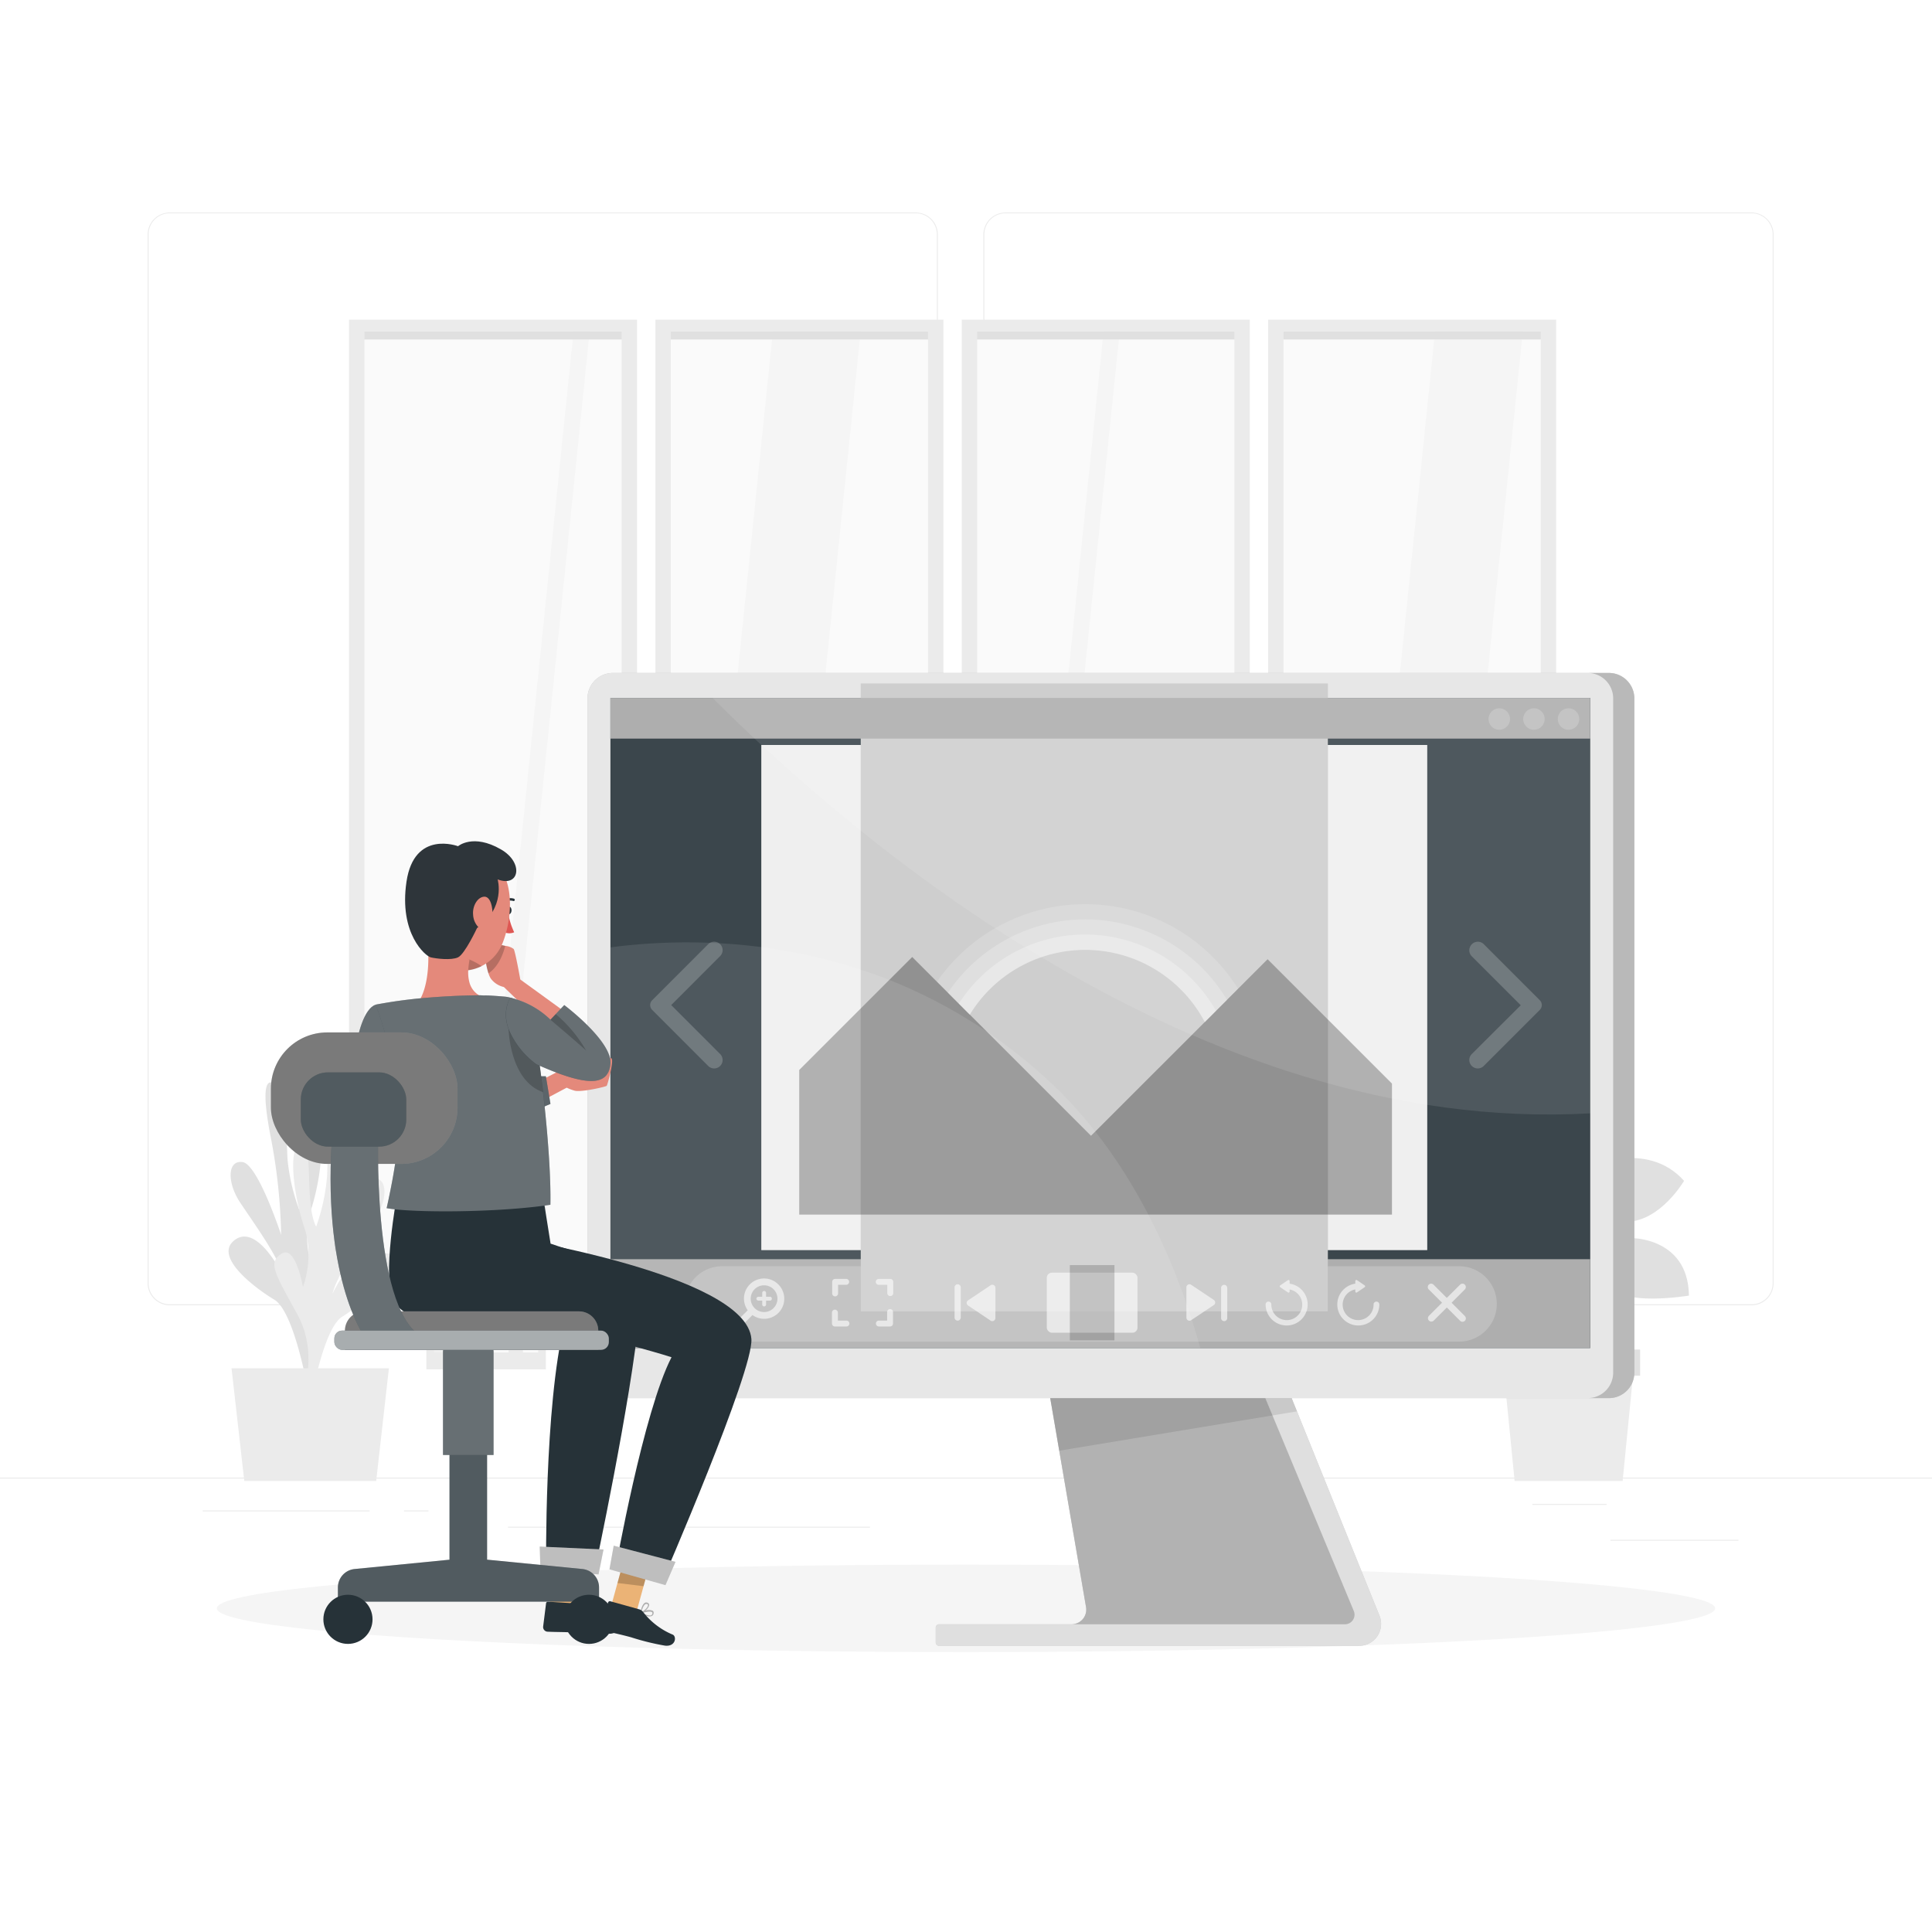 <svg xmlns="http://www.w3.org/2000/svg" xmlns:xlink="http://www.w3.org/1999/xlink" xmlns:svgjs="http://svgjs.com/svgjs" class="animated" id="freepik_stories-image-viewer" viewBox="0 0 500 500"><style>svg#freepik_stories-image-viewer:not(.animated) .animable {opacity: 0;}svg#freepik_stories-image-viewer.animated #freepik--Device--inject-2 {animation: 1.5s Infinite  linear floating;animation-delay: 0s;}svg#freepik_stories-image-viewer.animated #freepik--Character--inject-2 {animation: 1s 1 forwards cubic-bezier(.36,-0.01,.5,1.38) slideLeft;animation-delay: 0s;}            @keyframes floating {                0% {                    opacity: 1;                    transform: translateY(0px);                }                50% {                    transform: translateY(-10px);                }                100% {                    opacity: 1;                    transform: translateY(0px);                }            }                    @keyframes slideLeft {                0% {                    opacity: 0;                    transform: translateX(-30px);                }                100% {                    opacity: 1;                    transform: translateX(0);                }            }        .animator-hidden { display: none; }</style><g id="freepik--background-complete--inject-2" class="animable" style="transform-origin: 250px 228.23px;"><rect y="382.4" width="500" height="0.25" style="fill: rgb(235, 235, 235); transform-origin: 250px 382.525px;" id="ele6bxzrwbuyu" class="animable"></rect><rect x="416.78" y="398.49" width="33.12" height="0.25" style="fill: rgb(235, 235, 235); transform-origin: 433.34px 398.615px;" id="el0pbqqvank7l" class="animable"></rect><rect x="322.53" y="401.21" width="8.69" height="0.25" style="fill: rgb(235, 235, 235); transform-origin: 326.875px 401.335px;" id="el3qhevi15c0e" class="animable"></rect><rect x="396.59" y="389.21" width="19.19" height="0.25" style="fill: rgb(235, 235, 235); transform-origin: 406.185px 389.335px;" id="elw26badesee" class="animable"></rect><rect x="52.46" y="390.89" width="43.19" height="0.25" style="fill: rgb(235, 235, 235); transform-origin: 74.055px 391.015px;" id="ely97ofj5xlki" class="animable"></rect><rect x="104.56" y="390.89" width="6.33" height="0.25" style="fill: rgb(235, 235, 235); transform-origin: 107.725px 391.015px;" id="elmtizl7l6p2b" class="animable"></rect><rect x="131.47" y="395.11" width="93.68" height="0.25" style="fill: rgb(235, 235, 235); transform-origin: 178.31px 395.235px;" id="elfii58b6z449" class="animable"></rect><path d="M237,337.8H43.91a5.71,5.71,0,0,1-5.7-5.71V60.66A5.71,5.71,0,0,1,43.91,55H237a5.71,5.71,0,0,1,5.71,5.71V332.09A5.71,5.71,0,0,1,237,337.8ZM43.91,55.2a5.46,5.46,0,0,0-5.45,5.46V332.09a5.46,5.46,0,0,0,5.45,5.46H237a5.47,5.47,0,0,0,5.46-5.46V60.66A5.47,5.47,0,0,0,237,55.2Z" style="fill: rgb(235, 235, 235); transform-origin: 140.46px 196.4px;" id="elqpwabk3y1le" class="animable"></path><path d="M453.31,337.8H260.21a5.72,5.72,0,0,1-5.71-5.71V60.66A5.72,5.72,0,0,1,260.21,55h193.1A5.71,5.71,0,0,1,459,60.66V332.09A5.71,5.71,0,0,1,453.31,337.8ZM260.21,55.2a5.47,5.47,0,0,0-5.46,5.46V332.09a5.47,5.47,0,0,0,5.46,5.46h193.1a5.47,5.47,0,0,0,5.46-5.46V60.66a5.47,5.47,0,0,0-5.46-5.46Z" style="fill: rgb(235, 235, 235); transform-origin: 356.75px 196.4px;" id="elikkkja6ez1" class="animable"></path><rect x="92.06" y="84.78" width="71.25" height="241.71" style="fill: rgb(250, 250, 250); transform-origin: 127.685px 205.635px;" id="elt32qxkfx8tn" class="animable"></rect><polygon points="152.71 84.78 148.54 84.78 123.69 326.5 127.85 326.5 152.71 84.78" style="fill: rgb(245, 245, 245); transform-origin: 138.2px 205.64px;" id="el7p72a628t83" class="animable"></polygon><rect x="91.61" y="85.72" width="70.45" height="2.13" style="fill: rgb(224, 224, 224); transform-origin: 126.835px 86.785px;" id="el8d9ipwll1yc" class="animable"></rect><rect x="91.61" y="324.38" width="70.45" height="4.56" style="fill: rgb(235, 235, 235); transform-origin: 126.835px 326.66px;" id="el6hqpp0sdtog" class="animable"></rect><rect x="94.32" y="328.74" width="66.57" height="0.2" style="fill: rgb(235, 235, 235); transform-origin: 127.605px 328.84px;" id="elagythy5bas" class="animable"></rect><polygon points="94.32 85.72 160.88 85.72 160.88 328.74 164.87 328.74 164.87 82.73 90.33 82.73 90.33 328.74 94.32 328.74 94.32 85.72" style="fill: rgb(235, 235, 235); transform-origin: 127.6px 205.735px;" id="elowrfzmqjnm" class="animable"></polygon><rect x="171.35" y="84.78" width="71.25" height="241.71" style="fill: rgb(250, 250, 250); transform-origin: 206.975px 205.635px;" id="elli9cu2ust07" class="animable"></rect><polygon points="222.84 84.78 200.12 84.78 175.27 326.5 197.99 326.5 222.84 84.78" style="fill: rgb(245, 245, 245); transform-origin: 199.055px 205.64px;" id="el0kv5j9r3ji5l" class="animable"></polygon><rect x="170.89" y="85.72" width="72.45" height="2.13" style="fill: rgb(224, 224, 224); transform-origin: 207.115px 86.785px;" id="elm9gmbkkf71f" class="animable"></rect><rect x="170.89" y="324.38" width="72.45" height="4.56" style="fill: rgb(235, 235, 235); transform-origin: 207.115px 326.66px;" id="elnffapekqcv" class="animable"></rect><rect x="173.6" y="328.74" width="66.57" height="0.2" style="fill: rgb(235, 235, 235); transform-origin: 206.885px 328.84px;" id="elfa12nrlp2rh" class="animable"></rect><polygon points="173.6 85.72 240.17 85.72 240.17 328.74 244.16 328.74 244.16 82.73 169.62 82.73 169.62 328.74 173.6 328.74 173.6 85.72" style="fill: rgb(235, 235, 235); transform-origin: 206.89px 205.735px;" id="elwdw821hsbqb" class="animable"></polygon><rect x="250.64" y="84.78" width="69.25" height="241.71" style="fill: rgb(250, 250, 250); transform-origin: 285.265px 205.635px;" id="ellpb52plwk3o" class="animable"></rect><polygon points="289.88 84.78 285.71 84.78 260.86 326.5 265.02 326.5 289.88 84.78" style="fill: rgb(245, 245, 245); transform-origin: 275.37px 205.64px;" id="elrf3xmupr4yo" class="animable"></polygon><rect x="250.18" y="85.72" width="70.45" height="2.13" style="fill: rgb(224, 224, 224); transform-origin: 285.405px 86.785px;" id="el8aqh5brbg6s" class="animable"></rect><rect x="250.18" y="324.38" width="70.45" height="4.56" style="fill: rgb(235, 235, 235); transform-origin: 285.405px 326.66px;" id="elkn8uwo9zxtd" class="animable"></rect><rect x="252.89" y="328.74" width="66.57" height="0.2" style="fill: rgb(235, 235, 235); transform-origin: 286.175px 328.84px;" id="el5up9ae8jiiy" class="animable"></rect><polygon points="252.89 85.72 319.46 85.72 319.46 328.74 323.44 328.74 323.44 82.73 248.9 82.73 248.9 328.74 252.89 328.74 252.89 85.72" style="fill: rgb(235, 235, 235); transform-origin: 286.17px 205.735px;" id="el1f9c2dabq6q" class="animable"></polygon><rect x="329.92" y="84.78" width="71.25" height="241.71" style="fill: rgb(250, 250, 250); transform-origin: 365.545px 205.635px;" id="elcqws3hzow5f" class="animable"></rect><polygon points="394.21 84.78 371.49 84.78 346.64 326.5 369.36 326.5 394.21 84.78" style="fill: rgb(245, 245, 245); transform-origin: 370.425px 205.64px;" id="elhpwoa84azjr" class="animable"></polygon><rect x="329.47" y="85.72" width="70.45" height="2.13" style="fill: rgb(224, 224, 224); transform-origin: 364.695px 86.785px;" id="el7g322vu7ls" class="animable"></rect><rect x="329.47" y="324.38" width="70.45" height="4.56" style="fill: rgb(235, 235, 235); transform-origin: 364.695px 326.66px;" id="elsvuia3ggaah" class="animable"></rect><polygon points="332.18 85.72 398.75 85.72 398.75 328.74 402.73 328.74 402.73 82.73 328.19 82.73 328.19 328.74 332.18 328.74 332.18 85.72" style="fill: rgb(235, 235, 235); transform-origin: 365.46px 205.735px;" id="elpjqe254hiq" class="animable"></polygon><rect x="332.18" y="328.74" width="66.57" height="0.2" style="fill: rgb(235, 235, 235); transform-origin: 365.465px 328.84px;" id="eldamugoybis" class="animable"></rect><rect x="110.34" y="300.9" width="30.93" height="53.49" style="fill: rgb(235, 235, 235); transform-origin: 125.805px 327.645px;" id="ely6spb65bih" class="animable"></rect><polygon points="135.33 293.42 135.33 306.84 132.89 306.84 118.72 306.84 116.28 306.84 116.28 293.42 135.33 293.42" style="fill: rgb(235, 235, 235); transform-origin: 125.805px 300.13px;" id="eln4dx4ptbyd" class="animable"></polygon><g id="elt40zg7scmtd"><rect x="135.33" y="302.88" width="3.96" height="3.96" style="fill: rgb(250, 250, 250); transform-origin: 137.31px 304.86px; transform: rotate(180deg);" class="animable"></rect></g><g id="el3cma0c7ngp2"><rect x="127.66" y="302.88" width="3.96" height="3.96" style="fill: rgb(250, 250, 250); transform-origin: 129.64px 304.86px; transform: rotate(180deg);" class="animable"></rect></g><g id="el9lve40ce5yp"><rect x="119.99" y="302.88" width="3.96" height="3.96" style="fill: rgb(250, 250, 250); transform-origin: 121.97px 304.86px; transform: rotate(180deg);" class="animable"></rect></g><g id="elvtaytc2v99e"><rect x="112.32" y="302.88" width="3.96" height="3.96" style="fill: rgb(240, 240, 240); transform-origin: 114.3px 304.86px; transform: rotate(180deg);" class="animable"></rect></g><g id="elkt7js6py76l"><rect x="135.33" y="310.07" width="3.96" height="3.96" style="fill: rgb(240, 240, 240); transform-origin: 137.31px 312.05px; transform: rotate(180deg);" class="animable"></rect></g><g id="elt1795f12i5"><rect x="127.66" y="310.07" width="3.96" height="3.96" style="fill: rgb(240, 240, 240); transform-origin: 129.64px 312.05px; transform: rotate(180deg);" class="animable"></rect></g><g id="elfp5ycvbtwfh"><rect x="119.99" y="310.07" width="3.96" height="3.96" style="fill: rgb(250, 250, 250); transform-origin: 121.97px 312.05px; transform: rotate(180deg);" class="animable"></rect></g><g id="elv088irvi2u8"><rect x="112.32" y="310.07" width="3.96" height="3.96" style="fill: rgb(250, 250, 250); transform-origin: 114.3px 312.05px; transform: rotate(180deg);" class="animable"></rect></g><g id="el7c2lb2uvhyo"><rect x="135.33" y="317.27" width="3.96" height="3.96" style="fill: rgb(240, 240, 240); transform-origin: 137.31px 319.25px; transform: rotate(180deg);" class="animable"></rect></g><g id="elr3svsfdnjy"><rect x="127.66" y="317.27" width="3.96" height="3.96" style="fill: rgb(250, 250, 250); transform-origin: 129.64px 319.25px; transform: rotate(180deg);" class="animable"></rect></g><g id="elqpq4fsndfac"><rect x="119.99" y="317.27" width="3.96" height="3.96" style="fill: rgb(250, 250, 250); transform-origin: 121.97px 319.25px; transform: rotate(180deg);" class="animable"></rect></g><g id="elejkzctzgmog"><rect x="127.66" y="296.66" width="3.96" height="3.96" style="fill: rgb(250, 250, 250); transform-origin: 129.64px 298.64px; transform: rotate(180deg);" class="animable"></rect></g><g id="elnsmo90m2ngk"><rect x="119.99" y="296.66" width="3.96" height="3.96" style="fill: rgb(240, 240, 240); transform-origin: 121.97px 298.64px; transform: rotate(180deg);" class="animable"></rect></g><g id="elo21ksssed4d"><rect x="112.32" y="317.27" width="3.96" height="3.96" style="fill: rgb(240, 240, 240); transform-origin: 114.3px 319.25px; transform: rotate(180deg);" class="animable"></rect></g><g id="eldh6gvh4722t"><rect x="135.33" y="324.46" width="3.96" height="3.96" style="fill: rgb(250, 250, 250); transform-origin: 137.31px 326.44px; transform: rotate(180deg);" class="animable"></rect></g><g id="elh9rskmfauk6"><rect x="127.66" y="324.46" width="3.96" height="3.96" style="fill: rgb(240, 240, 240); transform-origin: 129.64px 326.44px; transform: rotate(180deg);" class="animable"></rect></g><g id="elxqms0s3mhem"><rect x="119.99" y="324.46" width="3.96" height="3.96" style="fill: rgb(240, 240, 240); transform-origin: 121.97px 326.44px; transform: rotate(180deg);" class="animable"></rect></g><g id="el15mq6cjb8cv"><rect x="112.32" y="324.46" width="3.96" height="3.96" style="fill: rgb(250, 250, 250); transform-origin: 114.3px 326.44px; transform: rotate(180deg);" class="animable"></rect></g><g id="el79mrsv26dzb"><rect x="135.33" y="331.66" width="3.96" height="3.96" style="fill: rgb(240, 240, 240); transform-origin: 137.31px 333.64px; transform: rotate(180deg);" class="animable"></rect></g><g id="elikyylqmtu7"><rect x="127.66" y="331.66" width="3.96" height="3.96" style="fill: rgb(250, 250, 250); transform-origin: 129.64px 333.64px; transform: rotate(180deg);" class="animable"></rect></g><g id="elada81drf0yw"><rect x="119.99" y="331.66" width="3.96" height="3.96" style="fill: rgb(250, 250, 250); transform-origin: 121.97px 333.64px; transform: rotate(180deg);" class="animable"></rect></g><g id="elr638405hr08"><rect x="112.32" y="331.66" width="3.96" height="3.96" style="fill: rgb(240, 240, 240); transform-origin: 114.3px 333.64px; transform: rotate(180deg);" class="animable"></rect></g><g id="elbnyd8aib97m"><rect x="135.33" y="338.86" width="3.96" height="3.96" style="fill: rgb(240, 240, 240); transform-origin: 137.31px 340.84px; transform: rotate(180deg);" class="animable"></rect></g><g id="elb60o7q1awfv"><rect x="127.66" y="338.86" width="3.96" height="3.96" style="fill: rgb(250, 250, 250); transform-origin: 129.64px 340.84px; transform: rotate(180deg);" class="animable"></rect></g><g id="elbk87h2ysl4q"><rect x="119.99" y="338.86" width="3.96" height="3.96" style="fill: rgb(240, 240, 240); transform-origin: 121.97px 340.84px; transform: rotate(180deg);" class="animable"></rect></g><g id="eltrzc3vcaau"><rect x="112.32" y="338.86" width="3.96" height="3.96" style="fill: rgb(250, 250, 250); transform-origin: 114.3px 340.84px; transform: rotate(180deg);" class="animable"></rect></g><g id="elo8tq9q3ffp"><rect x="135.33" y="346.05" width="3.96" height="3.96" style="fill: rgb(250, 250, 250); transform-origin: 137.31px 348.03px; transform: rotate(180deg);" class="animable"></rect></g><g id="elzv9p6oszhj"><rect x="127.66" y="346.05" width="3.96" height="3.96" style="fill: rgb(250, 250, 250); transform-origin: 129.64px 348.03px; transform: rotate(180deg);" class="animable"></rect></g><g id="els5iv0ndlado"><rect x="119.99" y="346.05" width="3.96" height="3.96" style="fill: rgb(240, 240, 240); transform-origin: 121.97px 348.03px; transform: rotate(180deg);" class="animable"></rect></g><g id="elevfyy3pfz2r"><rect x="112.32" y="346.05" width="3.96" height="3.96" style="fill: rgb(240, 240, 240); transform-origin: 114.3px 348.03px; transform: rotate(180deg);" class="animable"></rect></g><rect x="331.45" y="320.38" width="27.71" height="34" style="fill: rgb(240, 240, 240); transform-origin: 345.305px 337.38px;" id="el0lfr9k99408n" class="animable"></rect><polygon points="333.86 324.15 340.31 324.15 342.08 324.15 343.86 324.15 343.86 327.7 342.08 327.7 340.31 327.7 333.86 327.7 333.86 324.15" style="fill: rgb(230, 230, 230); transform-origin: 338.86px 325.925px;" id="elyiyfs883wak" class="animable"></polygon><polygon points="333.86 331.02 340.31 331.02 342.08 331.02 343.86 331.02 343.86 334.57 342.08 334.57 340.31 334.57 333.86 334.57 333.86 331.02" style="fill: rgb(250, 250, 250); transform-origin: 338.86px 332.795px;" id="elqvn7w8mwsa" class="animable"></polygon><polygon points="333.86 337.9 340.31 337.9 342.08 337.9 343.86 337.9 343.86 341.44 342.08 341.44 340.31 341.44 333.86 341.44 333.86 337.9" style="fill: rgb(230, 230, 230); transform-origin: 338.86px 339.67px;" id="elfse8hhj1jvv" class="animable"></polygon><polygon points="333.86 344.77 340.31 344.77 343.05 344.77 343.86 344.77 343.86 348.32 343.05 348.32 340.31 348.32 333.86 348.32 333.86 344.77" style="fill: rgb(250, 250, 250); transform-origin: 338.86px 346.545px;" id="elygl68y5113" class="animable"></polygon><polygon points="346.75 324.15 353.2 324.15 354.97 324.15 356.75 324.15 356.75 327.7 354.97 327.7 353.2 327.7 346.75 327.7 346.75 324.15" style="fill: rgb(250, 250, 250); transform-origin: 351.75px 325.925px;" id="el8ncwgrmm2q2" class="animable"></polygon><polygon points="346.75 331.02 353.2 331.02 355.7 331.02 356.75 331.02 356.75 334.57 355.7 334.57 353.2 334.57 346.75 334.57 346.75 331.02" style="fill: rgb(250, 250, 250); transform-origin: 351.75px 332.795px;" id="el9f10obf4xzn" class="animable"></polygon><polygon points="346.75 337.9 353.2 337.9 354.97 337.9 356.75 337.9 356.75 341.44 354.97 341.44 353.2 341.44 346.75 341.44 346.75 337.9" style="fill: rgb(230, 230, 230); transform-origin: 351.75px 339.67px;" id="elqpkmididqm8" class="animable"></polygon><polygon points="346.75 344.77 353.2 344.77 354.97 344.77 356.75 344.77 356.75 348.32 354.97 348.32 353.2 348.32 346.75 348.32 346.75 344.77" style="fill: rgb(250, 250, 250); transform-origin: 351.75px 346.545px;" id="elbsk2x8jblyf" class="animable"></polygon><rect x="200.46" y="333.26" width="25.18" height="21.13" style="fill: rgb(240, 240, 240); transform-origin: 213.05px 343.825px;" id="el5u8sh4rnnzm" class="animable"></rect><g id="el0r15t9re92q"><rect x="220.8" y="335.89" width="3.22" height="3.22" style="fill: rgb(250, 250, 250); transform-origin: 222.41px 337.5px; transform: rotate(180deg);" class="animable"></rect></g><g id="elggaafh5nrg"><rect x="214.56" y="335.89" width="3.22" height="3.22" style="fill: rgb(250, 250, 250); transform-origin: 216.17px 337.5px; transform: rotate(180deg);" class="animable"></rect></g><g id="elvxgbawjzbcs"><rect x="208.31" y="335.89" width="3.22" height="3.22" style="fill: rgb(250, 250, 250); transform-origin: 209.92px 337.5px; transform: rotate(180deg);" class="animable"></rect></g><g id="els5cpbkq2kg9"><rect x="202.07" y="335.89" width="3.22" height="3.22" style="fill: rgb(250, 250, 250); transform-origin: 203.68px 337.5px; transform: rotate(180deg);" class="animable"></rect></g><g id="elvud0852s4xt"><rect x="220.8" y="341.75" width="3.22" height="3.22" style="fill: rgb(250, 250, 250); transform-origin: 222.41px 343.36px; transform: rotate(180deg);" class="animable"></rect></g><g id="eluyg0eowlrsp"><rect x="214.56" y="341.75" width="3.22" height="3.22" style="fill: rgb(250, 250, 250); transform-origin: 216.17px 343.36px; transform: rotate(180deg);" class="animable"></rect></g><g id="elncjmd8djmfl"><rect x="208.31" y="341.75" width="3.22" height="3.22" style="fill: rgb(250, 250, 250); transform-origin: 209.92px 343.36px; transform: rotate(180deg);" class="animable"></rect></g><g id="eluvudqn9xj8o"><rect x="202.07" y="341.75" width="3.22" height="3.22" style="fill: rgb(230, 230, 230); transform-origin: 203.68px 343.36px; transform: rotate(180deg);" class="animable"></rect></g><g id="el9j0bu20lajj"><rect x="220.8" y="347.6" width="3.22" height="3.22" style="fill: rgb(230, 230, 230); transform-origin: 222.41px 349.21px; transform: rotate(180deg);" class="animable"></rect></g><g id="el7yk2e7iq5tv"><rect x="214.56" y="347.6" width="3.22" height="3.22" style="fill: rgb(230, 230, 230); transform-origin: 216.17px 349.21px; transform: rotate(180deg);" class="animable"></rect></g><g id="el13z1xewe27vi"><rect x="208.31" y="347.6" width="3.22" height="3.22" style="fill: rgb(250, 250, 250); transform-origin: 209.92px 349.21px; transform: rotate(180deg);" class="animable"></rect></g><g id="elve9n4b8g4x"><rect x="202.07" y="347.6" width="3.22" height="3.22" style="fill: rgb(230, 230, 230); transform-origin: 203.68px 349.21px; transform: rotate(180deg);" class="animable"></rect></g><rect x="171.87" y="317.63" width="25.18" height="36.75" style="fill: rgb(240, 240, 240); transform-origin: 184.46px 336.005px;" id="el9p77k3bfr55" class="animable"></rect><rect x="185.97" y="319.25" width="9.47" height="9.08" style="fill: rgb(250, 250, 250); transform-origin: 190.705px 323.79px;" id="elaakug7q5f46" class="animable"></rect><rect x="173.48" y="319.25" width="9.47" height="9.08" style="fill: rgb(250, 250, 250); transform-origin: 178.215px 323.79px;" id="elcbfp1xgcaba" class="animable"></rect><rect x="185.97" y="330.96" width="9.47" height="9.08" style="fill: rgb(250, 250, 250); transform-origin: 190.705px 335.5px;" id="eluykqrcjjdw" class="animable"></rect><rect x="173.48" y="330.96" width="9.47" height="9.08" style="fill: rgb(250, 250, 250); transform-origin: 178.215px 335.5px;" id="el6kygwa5sbnw" class="animable"></rect><rect x="185.97" y="342.67" width="9.47" height="9.08" style="fill: rgb(250, 250, 250); transform-origin: 190.705px 347.21px;" id="elwoubfzwa2s" class="animable"></rect><rect x="173.48" y="342.67" width="9.47" height="9.08" style="fill: rgb(250, 250, 250); transform-origin: 178.215px 347.21px;" id="elzgb4nvfnm8i" class="animable"></rect><path d="M81.91,357.51s-5.07-11.05.72-21.94,7.46-13.46,3.77-15.69S81,328.59,81,328.59a24.58,24.58,0,0,1-.54-15.41c2.57-7.88,4.18-20.71.67-22.09s-.67,16-3.71,21.94a51.16,51.16,0,0,1-3-12.93c-.42-6.33.23-16.43-2.54-19s-4.54-.79-1.82,13.17a146.18,146.18,0,0,1,2.7,25.32s-6-18.32-10-18.85-4,5.4-.57,10.54,10.11,14.37,11.2,19.11c0,0-6.6-13.79-12.53-9.56S66,333.35,71,336.36s8.38,21.88,8.38,21.88Z" style="fill: rgb(224, 224, 224); transform-origin: 73.758px 319.175px;" id="elxnknl631sve" class="animable"></path><path d="M77.91,362s4.93-11.12-1-21.93-7.62-13.34-4-15.63,5.49,8.63,5.49,8.63,3-7.57.35-15.41-4.42-20.65-.93-22.08.86,16,4,21.88a51,51,0,0,0,2.82-13c.35-6.34-.43-16.43,2.31-19.07s4.53-.86,2,13.14A146.16,146.16,0,0,0,86.55,324s5.79-18.41,9.81-19,4.09,5.34.7,10.53-9.93,14.52-11,19.28c0,0,6.43-13.89,12.42-9.75s-5,12.63-9.93,15.71-8.11,22-8.11,22Z" style="fill: rgb(235, 235, 235); transform-origin: 85.618px 323.565px;" id="elujg4nho3xrc" class="animable"></path><polygon points="100.65 354.11 59.92 354.11 63.22 383.26 97.36 383.26 100.65 354.11" style="fill: rgb(235, 235, 235); transform-origin: 80.285px 368.685px;" id="ellgoolcqnwm" class="animable"></polygon><path d="M406,352c.15-1,3.53-24.29-3.24-32.33a7.28,7.28,0,0,0-5.62-2.77c-13.65-.32-15.52,10.65-15.54,10.76l1.61.25c.06-.39,1.68-9.68,13.9-9.38a5.71,5.71,0,0,1,4.41,2.18c6.29,7.49,2.91,30.82,2.87,31.05Z" style="fill: rgb(235, 235, 235); transform-origin: 394.288px 334.447px;" id="elsl5bucx92qn" class="animable"></path><path d="M406.82,351l1.63-.05c0-.21-.54-21.47,9.93-25.86,10.27-4.3,14.89,4.54,15.08,4.92l1.45-.74c-.05-.1-5.47-10.59-17.16-5.69C406.25,328.38,406.79,350.05,406.82,351Z" style="fill: rgb(235, 235, 235); transform-origin: 420.859px 336.638px;" id="elg1ial4a5kq" class="animable"></path><path d="M406.77,352.64c0-.34.1-34,6.66-43.79,6.29-9.44,16.44-5,16.87-4.8l.68-1.49c-.12-.05-11.84-5.22-18.91,5.38-6.83,10.24-6.93,43.3-6.93,44.7Z" style="fill: rgb(235, 235, 235); transform-origin: 418.06px 326.948px;" id="elrzq5ircv0p" class="animable"></path><path d="M395.18,317.74s6,2.19,4.19,7.38-20.63,13.74-20.63,13.74-7.9-7.24-.64-19S395,314,395.18,317.74Z" style="fill: rgb(224, 224, 224); transform-origin: 387.371px 325.883px;" id="el3eo18pnwxxh" class="animable"></path><path d="M413.72,307.08s-4.23-.46-3.89-3,16.46-9.21,26,1.52c0,0-6.09,10.46-14.89,10.6S413.72,307.08,413.72,307.08Z" style="fill: rgb(224, 224, 224); transform-origin: 422.82px 307.947px;" id="el7krr060m5jh" class="animable"></path><path d="M418.07,324.3s-2.92-2.35.23-3.51,18.63-.82,18.79,14.51c0,0-18,3-20.25-2.85S418.07,324.3,418.07,324.3Z" style="fill: rgb(224, 224, 224); transform-origin: 426.586px 328.225px;" id="el4nkmz1sam3t" class="animable"></path><polygon points="391.98 383.26 419.94 383.26 422.96 352.64 388.96 352.64 391.98 383.26" style="fill: rgb(235, 235, 235); transform-origin: 405.96px 367.95px;" id="elg381jphtdn" class="animable"></polygon><g id="elq2bg5d58ob"><rect x="387.47" y="349.26" width="36.99" height="6.76" style="fill: rgb(224, 224, 224); transform-origin: 405.965px 352.64px; transform: rotate(180deg);" class="animable"></rect></g></g><g id="freepik--Shadow--inject-2" class="animable" style="transform-origin: 250px 416.24px;"><ellipse id="freepik--path--inject-2" cx="250" cy="416.24" rx="193.89" ry="11.32" style="fill: rgb(245, 245, 245); transform-origin: 250px 416.24px;" class="animable"></ellipse></g><g id="freepik--Images--inject-2" class="animable animator-hidden" style="transform-origin: 228.28px 123.16px;"><rect x="124.38" y="111.22" width="75.62" height="57.36" style="fill: rgb(174, 174, 174); transform-origin: 162.19px 139.9px;" id="elhk8uwyooqo" class="animable"></rect><g id="elykgyilfdz2"><rect x="124.38" y="111.22" width="75.62" height="57.36" style="fill: rgb(255, 255, 255); opacity: 0.7; transform-origin: 162.19px 139.9px;" class="animable"></rect></g><g id="el9il4q6poxhg"><rect x="135.66" y="104.26" width="53.04" height="71.3" style="fill: rgb(174, 174, 174); transform-origin: 162.18px 139.91px; transform: rotate(90deg);" class="animable"></rect></g><g id="eljzhq59wiyde"><rect x="135.66" y="104.26" width="53.04" height="71.3" style="fill: rgb(255, 255, 255); opacity: 0.6; transform-origin: 162.18px 139.91px; transform: rotate(90deg);" class="animable"></rect></g><path d="M153.27,129.66a6.34,6.34,0,1,1-6.34-6.33A6.34,6.34,0,0,1,153.27,129.66Z" style="fill: rgb(255, 255, 255); transform-origin: 146.93px 129.67px;" id="el1mi4gyfyew7" class="animable"></path><g id="eli0actp28tq9"><polygon points="127.96 142.52 134.83 142.52 134.83 154.62 139.24 154.62 139.24 159.48 144.55 159.48 144.55 146.48 151.9 146.48 151.9 141.84 156.19 141.84 156.19 151.68 162.97 151.68 162.97 160.72 167.72 160.72 167.72 156.88 177.16 156.88 177.16 147.84 179.73 150.41 179.73 156.65 184.22 156.65 184.22 160.38 188.29 160.38 188.29 148.63 192.47 148.63 192.47 142.86 195.3 142.86 195.3 137.78 196.41 137.78 196.41 165 127.96 165 127.96 142.52" style="opacity: 0.1; isolation: isolate; transform-origin: 162.185px 151.39px;" class="animable"></polygon></g><rect x="233.73" y="77.74" width="98.45" height="74.68" style="fill: rgb(174, 174, 174); transform-origin: 282.955px 115.08px;" id="elawezk6s0orr" class="animable"></rect><g id="elwoikz5ufbu"><rect x="233.73" y="77.74" width="98.45" height="74.68" style="fill: rgb(255, 255, 255); opacity: 0.8; transform-origin: 282.955px 115.08px;" class="animable"></rect></g><g id="elrveizbxaxt"><rect x="248.42" y="68.67" width="69.06" height="92.83" style="fill: rgb(174, 174, 174); transform-origin: 282.95px 115.085px; transform: rotate(90deg);" class="animable"></rect></g><g id="el0848i43zxwy5"><rect x="248.42" y="68.67" width="69.06" height="92.83" style="fill: rgb(255, 255, 255); opacity: 0.6; transform-origin: 282.95px 115.085px; transform: rotate(90deg);" class="animable"></rect></g><g id="elfn7welyv8ue"><polygon points="327.68 124.27 327.68 147.92 238.23 147.92 238.23 135.36 257.41 116.18 276.38 135.15 307.47 104.06 327.68 124.27" style="opacity: 0.1; isolation: isolate; transform-origin: 282.955px 125.99px;" class="animable"></polygon></g><g id="ella4h9e0161a"><circle cx="265.99" cy="96.58" r="8.24" style="fill: rgb(255, 255, 255); transform-origin: 265.99px 96.58px; transform: rotate(-22.5deg);" class="animable"></circle></g></g><g id="freepik--Device--inject-2" class="animable" style="transform-origin: 287.5px 300.045px;"><path d="M242.17,421.22v3.85a.86.86,0,0,0,.87.86H351.75a5.66,5.66,0,0,0,5.26-7.78l-34.45-85.32-55.67.38,1.9,11.07,12.28,71.65a3.79,3.79,0,0,1-3.73,4.43H243A.86.86,0,0,0,242.17,421.22Z" style="fill: rgb(174, 174, 174); transform-origin: 299.796px 379.38px;" id="el3c0e7kzwxdq" class="animable"></path><g id="eltdv3z0kqk1"><path d="M242.17,421.22v3.85a.86.86,0,0,0,.87.86H351.75a5.66,5.66,0,0,0,5.26-7.78l-21.36-52.89-13.09-32.43-55.67.38,1.9,11.07,5.34,31.16,6.94,40.49a3.79,3.79,0,0,1-3.73,4.43H243A.86.86,0,0,0,242.17,421.22Z" style="fill: rgb(255, 255, 255); opacity: 0.6; transform-origin: 299.796px 379.38px;" class="animable"></path></g><g id="elkzekglb7ijm"><path d="M277.34,420.36h70.73a2.48,2.48,0,0,0,2.29-3.44l-30.2-72.64H268.79l12.28,71.65A3.79,3.79,0,0,1,277.34,420.36Z" style="opacity: 0.2; isolation: isolate; transform-origin: 309.672px 382.32px;" class="animable"></path></g><g id="elso75wlpscss"><polygon points="266.89 333.21 268.79 344.28 274.13 375.44 335.65 365.26 322.56 332.83 266.89 333.21" style="opacity: 0.1; isolation: isolate; transform-origin: 301.27px 354.135px;" class="animable"></polygon></g><path d="M158.63,174.16H416.37a6.59,6.59,0,0,1,6.59,6.59V355.24a6.59,6.59,0,0,1-6.59,6.59H158.63a6.59,6.59,0,0,1-6.59-6.59V180.75A6.59,6.59,0,0,1,158.63,174.16Z" style="fill: rgb(174, 174, 174); transform-origin: 287.5px 267.995px;" id="elon7qutt46y" class="animable"></path><g id="el5nki81etqbb"><path d="M158.63,174.16H416.37a6.59,6.59,0,0,1,6.59,6.59V355.24a6.59,6.59,0,0,1-6.59,6.59H158.63a6.59,6.59,0,0,1-6.59-6.59V180.75A6.59,6.59,0,0,1,158.63,174.16Z" style="fill: rgb(255, 255, 255); opacity: 0.7; transform-origin: 287.5px 267.995px;" class="animable"></path></g><g id="elevzencu1ty"><path d="M410.91,361.83h5.46a6.59,6.59,0,0,0,6.59-6.59V180.76a6.59,6.59,0,0,0-6.59-6.6h-5.46a6.59,6.59,0,0,1,6.58,6.6V355.24A6.59,6.59,0,0,1,410.91,361.83Z" style="opacity: 0.2; isolation: isolate; transform-origin: 416.935px 267.995px;" class="animable"></path></g><rect x="157.98" y="180.62" width="253.57" height="168.25" style="fill: rgb(38, 50, 56); transform-origin: 284.765px 264.745px;" id="elpmdzh3p1hkk" class="animable"></rect><g id="eld14e8c7guh4"><rect x="157.98" y="180.62" width="253.57" height="168.25" style="fill: rgb(255, 255, 255); opacity: 0.1; transform-origin: 284.765px 264.745px;" class="animable"></rect></g><rect x="157.88" y="325.88" width="253.66" height="22.99" style="fill: rgb(174, 174, 174); transform-origin: 284.71px 337.375px;" id="eleogys7tcml" class="animable"></rect><g id="elespmr4qltsd"><path d="M377.61,347.21H186.92a9.76,9.76,0,0,1-9.76-9.75h0a9.76,9.76,0,0,1,9.76-9.76H377.61a9.76,9.76,0,0,1,9.76,9.76h0A9.76,9.76,0,0,1,377.61,347.21Z" style="fill: rgb(255, 255, 255); opacity: 0.2; isolation: isolate; transform-origin: 282.265px 337.455px;" class="animable"></path></g><rect x="197.04" y="192.8" width="172.31" height="130.71" style="fill: rgb(174, 174, 174); transform-origin: 283.195px 258.155px;" id="eln92lasu29j" class="animable"></rect><g id="elkt2rf63t88r"><rect x="197.04" y="192.8" width="172.31" height="130.71" style="fill: rgb(255, 255, 255); opacity: 0.8; transform-origin: 283.195px 258.155px;" class="animable"></rect></g><g id="elp1747k1hlj"><rect x="222.77" y="176.92" width="120.87" height="162.47" style="fill: rgb(174, 174, 174); transform-origin: 283.205px 258.155px; transform: rotate(90deg);" class="animable"></rect></g><g id="el8dsryw8zc0n"><rect x="222.77" y="176.92" width="120.87" height="162.47" style="fill: rgb(255, 255, 255); opacity: 0.4; transform-origin: 283.205px 258.155px; transform: rotate(90deg);" class="animable"></rect></g><g id="eldaveckdxyt8"><polygon points="206.84 276.91 236.08 247.67 282.35 293.94 328.05 248.25 360.24 280.44 360.24 314.34 206.84 314.34 206.84 276.91" style="opacity: 0.3; isolation: isolate; transform-origin: 283.54px 281.005px;" class="animable"></polygon></g><g id="ellpcepobpaxa"><g style="opacity: 0.8; transform-origin: 281.45px 249.265px;" class="animable"><g id="el2upt3uupbnl"><path d="M280.84,234a46.59,46.59,0,0,0-38.35,20.05l2.82,2.82,5.67,5.67a35,35,0,0,1,60.83,1.92l2.88-2.88,5.72-5.72A46.69,46.69,0,0,0,280.84,234Z" style="fill: rgb(255, 255, 255); opacity: 0.2; isolation: isolate; transform-origin: 281.45px 249.23px;" class="animable"></path></g><g id="elr33jl96n6sj"><path d="M280.84,237.94a42.8,42.8,0,0,0-35.53,19l5.67,5.67a35,35,0,0,1,60.83,1.92l2.88-2.88,2.87-2.87A42.87,42.87,0,0,0,280.84,237.94Z" style="fill: rgb(255, 255, 255); opacity: 0.3; isolation: isolate; transform-origin: 281.435px 251.235px;" class="animable"></path></g><g id="elcjry32bf57v"><path d="M280.84,241.86a38.8,38.8,0,0,0-32.69,17.87l2.83,2.84a35,35,0,0,1,60.83,1.92l2.88-2.88A38.93,38.93,0,0,0,280.84,241.86Z" style="fill: rgb(255, 255, 255); opacity: 0.4; isolation: isolate; transform-origin: 281.42px 253.175px;" class="animable"></path></g></g></g><rect x="157.98" y="180.62" width="253.57" height="10.53" style="fill: rgb(174, 174, 174); transform-origin: 284.765px 185.885px;" id="elz42mt1g0oga" class="animable"></rect><g id="ellsyt96klyi"><path d="M408.71,186.08a2.77,2.77,0,1,1-2.76-2.77A2.77,2.77,0,0,1,408.71,186.08Z" style="fill: rgb(255, 255, 255); opacity: 0.2; isolation: isolate; transform-origin: 405.94px 186.08px;" class="animable"></path></g><g id="elau3cuijbdp"><path d="M399.75,186.08a2.77,2.77,0,1,1-2.77-2.77A2.77,2.77,0,0,1,399.75,186.08Z" style="fill: rgb(255, 255, 255); opacity: 0.2; isolation: isolate; transform-origin: 396.98px 186.08px;" class="animable"></path></g><g id="el6pg4bqp1jtu"><path d="M390.78,186.08a2.77,2.77,0,1,1-2.77-2.77A2.77,2.77,0,0,1,390.78,186.08Z" style="fill: rgb(255, 255, 255); opacity: 0.2; isolation: isolate; transform-origin: 388.01px 186.08px;" class="animable"></path></g><g id="elnq0laq430v"><path d="M380.47,245h0a2.18,2.18,0,0,0,.43,2.49l12.67,12.67L380.9,272.78a2.18,2.18,0,0,0-.43,2.49h0a2.19,2.19,0,0,0,3.52.6l14.51-14.51a1.77,1.77,0,0,0,0-2.5L384,244.35A2.19,2.19,0,0,0,380.47,245Z" style="fill: rgb(255, 255, 255); opacity: 0.2; isolation: isolate; transform-origin: 389.636px 260.115px;" class="animable"></path></g><g id="el07y5iv2yddzw"><path d="M186.8,275.27h0a2.18,2.18,0,0,0-.43-2.49l-12.66-12.67,12.66-12.67a2.18,2.18,0,0,0,.43-2.49h0a2.19,2.19,0,0,0-3.52-.6l-14.5,14.51a1.77,1.77,0,0,0,0,2.5l14.5,14.51A2.19,2.19,0,0,0,186.8,275.27Z" style="fill: rgb(255, 255, 255); opacity: 0.2; isolation: isolate; transform-origin: 177.639px 260.11px;" class="animable"></path></g><g id="elejg63nq4dr"><rect x="270.91" y="329.36" width="23.47" height="15.55" rx="1.32" style="fill: rgb(255, 255, 255); opacity: 0.6; transform-origin: 282.645px 337.135px;" class="animable"></rect></g><g id="elw9eyz6p96q"><rect x="276.87" y="327.41" width="11.55" height="19.47" style="opacity: 0.2; isolation: isolate; transform-origin: 282.645px 337.145px; transform: rotate(90deg);" class="animable"></rect></g><g id="ella9wi3i2mq"><g style="opacity: 0.6; transform-origin: 312.325px 337.14px;" class="animable"><path d="M308.28,332.51a.79.79,0,0,0-1.24.66V341a.79.79,0,0,0,1.24.66l5.85-3.91a.8.8,0,0,0,0-1.33Z" style="fill: rgb(255, 255, 255); transform-origin: 310.763px 337.085px;" id="ele8x9dgc0lyg" class="animable"></path><path d="M316.81,332.52a.79.79,0,0,0-.79.79v7.81a.79.79,0,0,0,.79.79.79.79,0,0,0,.8-.79v-7.81A.79.79,0,0,0,316.81,332.52Z" style="fill: rgb(255, 255, 255); transform-origin: 316.815px 337.215px;" id="el43fo3htfr4v" class="animable"></path></g></g><g id="el5kk91jh1u7t"><path d="M333.75,332.21v-.68a.28.28,0,0,0-.43-.23l-2,1.36a.28.28,0,0,0,0,.46l2,1.36a.28.28,0,0,0,.43-.23v-.54a4,4,0,1,1-4.73,3.88.74.74,0,1,0-1.48,0,5.44,5.44,0,1,0,6.21-5.38Z" style="fill: rgb(255, 255, 255); opacity: 0.6; transform-origin: 332.98px 337.146px;" class="animable"></path></g><g id="eljgb77at8de"><path d="M350.75,332.21v-.68a.28.28,0,0,1,.43-.23l2,1.36a.28.28,0,0,1,0,.46l-2,1.36a.28.28,0,0,1-.43-.23v-.54a4,4,0,1,0,4.73,3.88.74.74,0,0,1,.74-.74.75.75,0,0,1,.75.74,5.44,5.44,0,1,1-6.22-5.38Z" style="fill: rgb(255, 255, 255); opacity: 0.6; transform-origin: 351.53px 337.145px;" class="animable"></path></g><g id="el5h6exgx8g2"><path d="M379.1,340.58l-3.43-3.44,3.43-3.44a.87.87,0,0,0,0-1.23.85.85,0,0,0-1.23,0l-3.44,3.43L371,332.47a.87.87,0,0,0-1.24,1.23l3.44,3.44-3.44,3.44a.88.88,0,0,0,1.24,1.24l3.44-3.44,3.44,3.44a.87.87,0,0,0,1.23,0A.88.88,0,0,0,379.1,340.58Z" style="fill: rgb(255, 255, 255); opacity: 0.6; transform-origin: 374.434px 337.141px;" class="animable"></path></g><g id="ellv8qdlrxl6m"><g style="opacity: 0.6; transform-origin: 252.325px 337.141px;" class="animable"><path d="M256.37,341.78a.8.8,0,0,0,1.24-.67v-7.83a.8.8,0,0,0-1.24-.66l-5.84,3.92a.78.78,0,0,0,0,1.32Z" style="fill: rgb(255, 255, 255); transform-origin: 253.888px 337.2px;" id="elsubv1kftrqe" class="animable"></path><path d="M247.84,341.77a.8.8,0,0,0,.8-.8v-7.8a.8.8,0,1,0-1.6,0V341A.8.8,0,0,0,247.84,341.77Z" style="fill: rgb(255, 255, 255); transform-origin: 247.84px 337.07px;" id="elaevvlpmlgy" class="animable"></path></g></g><g id="ellg8m116tgnj"><g style="opacity: 0.6; transform-origin: 223.24px 337.135px;" class="animable"><path d="M230.39,335.42a.76.76,0,0,1-.76-.76v-2.15h-2.22a.76.76,0,1,1,0-1.52h3a.76.76,0,0,1,.76.76v2.91A.76.76,0,0,1,230.39,335.42Z" style="fill: rgb(255, 255, 255); transform-origin: 228.908px 333.205px;" id="el079hzefzkjl" class="animable"></path><path d="M230.35,343.29h-2.9a.76.76,0,1,1,0-1.52h2.14v-2.22a.76.76,0,1,1,1.52,0v3A.76.76,0,0,1,230.35,343.29Z" style="fill: rgb(255, 255, 255); transform-origin: 228.9px 341.04px;" id="eln6z4cscnpsa" class="animable"></path><path d="M219.08,343.29h-3a.76.76,0,0,1-.77-.76v-2.91a.77.77,0,0,1,1.53,0v2.15h2.22a.76.76,0,0,1,0,1.52Z" style="fill: rgb(255, 255, 255); transform-origin: 217.563px 341.114px;" id="el757xpd800r9" class="animable"></path><path d="M216.13,335.5a.76.76,0,0,1-.76-.76v-3a.76.76,0,0,1,.76-.76H219a.76.76,0,1,1,0,1.52H216.9v2.23A.77.77,0,0,1,216.13,335.5Z" style="fill: rgb(255, 255, 255); transform-origin: 217.565px 333.24px;" id="elpyjc9xvbnkq" class="animable"></path></g></g><g id="el0x3wpep3y0dl"><g style="opacity: 0.6; transform-origin: 196.708px 337.135px;" class="animable"><path d="M201.43,332.41a5.2,5.2,0,0,0-7.92,6.69l-2.81,2.8a.88.88,0,0,0,.62,1.5.87.87,0,0,0,.62-.26l2.8-2.81a5.2,5.2,0,0,0,6.69-7.92Zm-1.24,6.13a3.46,3.46,0,1,1,0-4.89A3.46,3.46,0,0,1,200.19,338.54Z" style="fill: rgb(255, 255, 255); transform-origin: 196.708px 337.135px;" id="el0y7w5w3kci1p" class="animable"></path><path d="M199.26,335.6h-1v-1a.51.51,0,0,0-.5-.5.5.5,0,0,0-.5.5v1h-1a.5.5,0,0,0-.5.5.51.51,0,0,0,.5.5h1v1a.5.5,0,0,0,.5.5.51.51,0,0,0,.5-.5v-1h1a.5.5,0,0,0,.5-.5A.5.5,0,0,0,199.26,335.6Z" style="fill: rgb(255, 255, 255); transform-origin: 197.76px 336.1px;" id="elwnei3n9ul5h" class="animable"></path></g></g><g id="elmvg5puqwgnp"><path d="M184.41,180.62c35.06,35.12,125.11,113.29,227.14,107.51V180.62Z" style="fill: rgb(255, 255, 255); opacity: 0.1; transform-origin: 297.98px 234.527px;" class="animable"></path></g><g id="el4sl2cr6slhg"><path d="M158,245.17v103.7H310.64c-5.85-20.95-17.56-49.63-40.26-70.12C229.54,241.87,182.15,242,158,245.17Z" style="fill: rgb(255, 255, 255); opacity: 0.1; transform-origin: 234.32px 296.374px;" class="animable"></path></g></g><g id="freepik--Character--inject-2" class="animable animator-active" style="transform-origin: 132.291px 321.819px;"><g id="freepik--group--inject-2" class="animable" style="transform-origin: 142.957px 321.819px;"><path d="M140.21,284.92l6.45-3.43a12.49,12.49,0,0,0,2,.76c1.6.51,8.15-1,8.35-1.24s1.79-5.9,1.32-7-12.1,1.38-12.1,1.38l-.93,1.48L137.24,281Z" style="fill: rgb(228, 137, 123); transform-origin: 147.828px 279.324px;" id="elu0wd8ws66sa" class="animable"></path><path d="M138.2,278.53h3.07l1.19,7.16s-5.17,2.27-5.15,1.87S138.2,278.53,138.2,278.53Z" style="fill: rgb(38, 50, 56); transform-origin: 139.885px 283.069px;" id="elc11d7zyxdy7" class="animable"></path><g id="el8xhe50ijhoe"><path d="M138.2,278.53h3.07l1.19,7.16s-5.17,2.27-5.15,1.87S138.2,278.53,138.2,278.53Z" style="fill: rgb(255, 255, 255); opacity: 0.25; isolation: isolate; transform-origin: 139.885px 283.069px;" class="animable"></path></g><path d="M97.22,260c-5.78,2-7.71,25.1-3.54,30.11s20.62-3,20.62-3Z" style="fill: rgb(38, 50, 56); transform-origin: 102.871px 275.879px;" id="el634z66d64g2" class="animable"></path><g id="elo251t811mhh"><path d="M114.3,287.14s-.89.43-2.3,1c-3,1.3-8.55,3.37-12.9,3.59-2.32.12-4.31-.29-5.42-1.63-4.17-5-2.24-28.09,3.54-30.11Z" style="fill: rgb(255, 255, 255); opacity: 0.3; isolation: isolate; transform-origin: 102.871px 275.87px;" class="animable"></path></g><g id="el396bli2387k"><path d="M112,288.16c-3,1.3-8.55,3.37-12.9,3.59a6.9,6.9,0,0,1-1.33-3.31c-1.45-10.58,2.89-21.27,2.89-21.27S109.75,280.4,112,288.16Z" style="opacity: 0.2; isolation: isolate; transform-origin: 104.737px 279.46px;" class="animable"></path></g><path d="M147.88,263.09,143.4,268l-13-12.56a5.75,5.75,0,0,1-3.36-2.16,5.15,5.15,0,0,1-.61-1.36c-.88-2.64-1.33-7.33-.84-7.59a17.86,17.86,0,0,1,5.19.47,4.1,4.1,0,0,1,2.17.81c.45.84,1.7,7.88,1.7,7.88Z" style="fill: rgb(228, 137, 123); transform-origin: 136.634px 256.151px;" id="elp78z5we20q" class="animable"></path><g id="elr37n69sby7"><path d="M130.75,244.79c-.41,1.68-1.56,5.26-4.35,7.12-.88-2.64-1.33-7.33-.84-7.59A17.86,17.86,0,0,1,130.75,244.79Z" style="opacity: 0.2; isolation: isolate; transform-origin: 128.054px 248.101px;" class="animable"></path></g><polygon points="142.22 416.74 149.01 415.8 149.95 399.66 143.17 400.6 142.22 416.74" style="fill: rgb(235, 179, 118); transform-origin: 146.085px 408.2px;" id="elq50wa46g8a" class="animable"></polygon><g id="el3tq9stef2hn"><polygon points="143.17 400.6 149.95 399.67 149.41 408.9 142.64 409.49 143.17 400.6" style="opacity: 0.2; isolation: isolate; transform-origin: 146.295px 404.58px;" class="animable"></polygon></g><path d="M142.49,321.85l-1.65-10.37-38.07-2.28s-4,21.6-.94,27.35c5.56,10.27,35.48,5.09,44.23,6.1-5.23,21.4-4.72,63.22-4.72,63.22l12.5,1s9.62-45.07,11.57-66.49C166.72,325.89,154.75,326.25,142.49,321.85Z" style="fill: rgb(38, 50, 56); transform-origin: 133.093px 358.035px;" id="elnxpwen4b20j" class="animable"></path><polygon points="139.87 406.46 154.9 407.45 156.19 401.01 139.68 400.25 139.87 406.46" style="fill: rgb(174, 174, 174); transform-origin: 147.935px 403.85px;" id="eld3pavw7ai3j" class="animable"></polygon><g id="el8szsbef1p5i"><polygon points="139.87 406.46 154.9 407.45 156.19 401.01 139.68 400.25 139.87 406.46" style="fill: rgb(255, 255, 255); opacity: 0.2; transform-origin: 147.935px 403.85px;" class="animable"></polygon></g><path d="M149.52,415l-7.67-.48a.48.48,0,0,0-.53.43h0l-.76,6.05a1.21,1.21,0,0,0,1.12,1.28c2.68.12,4,.05,7.34.23a62.26,62.26,0,0,0,9,.29c2.86-.28,2.51-3.1,1.27-3.23a18.88,18.88,0,0,1-8.64-4.12A1.86,1.86,0,0,0,149.52,415Z" style="fill: rgb(38, 50, 56); transform-origin: 150.385px 418.684px;" id="elki76mx2g8n" class="animable"></path><polygon points="157.88 416.68 164.72 417.18 169 401.59 162.17 401.09 157.88 416.68" style="fill: rgb(235, 179, 118); transform-origin: 163.44px 409.135px;" id="el1vx003452jz" class="animable"></polygon><path d="M165.67,417.48s0,0,0,0a.06.06,0,0,0,.06,0,8.51,8.51,0,0,0,1.67.72,1.85,1.85,0,0,0,1.33,0,.87.87,0,0,0,.43-.8.6.6,0,0,0-.24-.54,2.76,2.76,0,0,0-1.91-.05,2.52,2.52,0,0,0,1-1.39.61.61,0,0,0-.42-.62.74.74,0,0,0-.68,0c-.83.46-1.15,2.37-1.18,2.47h0s-.12,0-.12,0S165.65,417.46,165.67,417.48Zm.51-.38-.15,0c.16-.63.5-1.66,1-1.93a.46.46,0,0,1,.36-.05l.08,0c.21.09.24.21.23.3C167.64,416,166.85,416.73,166.18,417.1Zm0,.35c.91-.27,2.16-.52,2.54-.23a.29.29,0,0,1,.11.27.58.58,0,0,1-.26.51C168.2,418.22,167.32,418,166.2,417.45Z" style="fill: rgb(174, 174, 174); transform-origin: 167.386px 416.52px;" id="el7w1ix65xnzc" class="animable"></path><g id="elb42aa2o199"><polygon points="162.17 401.09 169 401.6 166.55 410.51 159.8 409.68 162.17 401.09" style="opacity: 0.2; isolation: isolate; transform-origin: 164.4px 405.8px;" class="animable"></polygon></g><path d="M171.32,409.41l-12-3.54s7.19-40.55,14.47-54.62c-.54-.18-1.27-.41-2.16-.67-1.61-.49-3.75-1.09-6.27-1.79-17.49-4.85-52.93-14-52.93-14l16.19-15.11s64.51,9.84,65.84,26.83C195.06,354.74,171.32,409.41,171.32,409.41Z" style="fill: rgb(38, 50, 56); transform-origin: 153.451px 364.545px;" id="eletiovtnkm8w" class="animable"></path><polygon points="157.73 406.14 172.22 410.23 174.82 404.21 158.83 400.02 157.73 406.14" style="fill: rgb(174, 174, 174); transform-origin: 166.275px 405.125px;" id="elvc5efygvw" class="animable"></polygon><g id="elksy8e2yr5wd"><polygon points="157.73 406.14 172.22 410.23 174.82 404.21 158.83 400.02 157.73 406.14" style="fill: rgb(255, 255, 255); opacity: 0.2; transform-origin: 166.275px 405.125px;" class="animable"></polygon></g><path d="M165.39,416.48l-7.4-2.06a.48.48,0,0,0-.62.31h0l-2,5.76a1.23,1.23,0,0,0,.83,1.49c2.6.67,3.87.87,7.13,1.75a63.4,63.4,0,0,0,8.76,2.16c2.86.33,3.1-2.5,1.92-2.89a18.89,18.89,0,0,1-7.59-5.83A2,2,0,0,0,165.39,416.48Z" style="fill: rgb(38, 50, 56); transform-origin: 165.003px 420.154px;" id="elvc8uaya8lng" class="animable"></path><path d="M149.69,415.82l.14,0s.15.05.17.06l0,.05h.06a8.37,8.37,0,0,0,1.78.35,1.83,1.83,0,0,0,1.31-.26.86.86,0,0,0,.25-.87.63.63,0,0,0-.35-.48,2.81,2.81,0,0,0-1.9.35,2.4,2.4,0,0,0,.68-1.56.64.64,0,0,0-.58-.52,1,1,0,0,0-.76.18c-.72.61-.83,2.55-.83,2.67h0Zm.73-.39-.14.07a3.46,3.46,0,0,1,.58-2.09.44.44,0,0,1,.35-.12h.08c.22,0,.27.15.28.25A3.27,3.27,0,0,1,150.42,415.43Zm.1.33c.83-.45,2-.95,2.43-.75a.27.27,0,0,1,.17.24.59.59,0,0,1-.15.56C152.63,416.1,151.73,416.08,150.52,415.76Z" style="fill: rgb(174, 174, 174); transform-origin: 151.546px 414.617px;" id="elho2serwwp5" class="animable"></path><path d="M131.51,236.27a19,19,0,0,0,1.56,5,3.13,3.13,0,0,1-2.64-.06Z" style="fill: rgb(222, 87, 83); transform-origin: 131.75px 238.901px;" id="el07o5c8k4tpvl" class="animable"></path><path d="M131.11,235.6c-.06.53.24,1,.6,1s.65-.42.68-.95-.25-1-.6-1S131.14,235.05,131.11,235.6Z" style="fill: rgb(38, 50, 56); transform-origin: 131.747px 235.625px;" id="ela92tbzxp74" class="animable"></path><path d="M130.23,233.59a.33.33,0,0,0,.33,0,2.55,2.55,0,0,1,2.25-.42.31.31,0,0,0,.4-.18.33.33,0,0,0-.18-.41h0a3.17,3.17,0,0,0-2.84.49.32.32,0,0,0-.08.44h0Z" style="fill: rgb(38, 50, 56); transform-origin: 131.642px 233.036px;" id="elcuqs7x9myid" class="animable"></path><path d="M129.87,244.55a11.2,11.2,0,0,1-.52,1,11.06,11.06,0,0,1-6.25,5.09,9.85,9.85,0,0,1-11.29-3.81c-3.22-4.58-2.35-9.09-1.49-16.83a10.66,10.66,0,0,1,16.28-8C133.6,226.35,132.7,237.93,129.87,244.55Z" style="fill: rgb(228, 137, 123); transform-origin: 120.751px 235.76px;" id="el654hv9hks36" class="animable"></path><g id="el3y39kzow3lz"><path d="M124.65,250.05a10.94,10.94,0,0,1-1.55.63,9.91,9.91,0,0,1-8.46-1.05,11.61,11.61,0,0,1,1.81-2.37A15.35,15.35,0,0,1,124.65,250.05Z" style="opacity: 0.2; isolation: isolate; transform-origin: 119.645px 249.223px;" class="animable"></path></g><path d="M107.66,260.11c3.83,3.48,15.09,2.09,15.09,2.09s5.86-1.6,4.63-3.43c-3.45-.57-5.12-2.18-5.81-4.24a10,10,0,0,1-.35-3.94,20.71,20.71,0,0,1,.29-2.2l-11.6-8.59C111.43,245.47,111.41,256,107.66,260.11Z" style="fill: rgb(228, 137, 123); transform-origin: 117.605px 251.137px;" id="elpfu60bmg7l" class="animable"></path><path d="M128.79,227.59s2.17,7.32-5.33,12.58c0,0-3.16,6.76-4.92,7.59s-5.73.33-7.07,0-8.27-6.08-6.27-19.58S118.54,219,118.54,219s3.88-3.36,11.08.81C135.63,223.24,134.45,229.76,128.79,227.59Z" style="fill: rgb(46, 53, 58); transform-origin: 119.227px 232.967px;" id="elwk7gpl8fus" class="animable"></path><path d="M122.44,236.68a5,5,0,0,0,2,3.83c1.45.93,2.85-1.09,3-3.44.14-2.08-.44-5.13-2.17-5S122.24,234.52,122.44,236.68Z" style="fill: rgb(228, 137, 123); transform-origin: 124.94px 236.404px;" id="elldbdonh6t6" class="animable"></path><path d="M97.22,260a81.64,81.64,0,0,1,4.26,15.86c.28,1.64.51,3.25.7,4.81.24,2,.41,3.9.55,5.72.17,2.3.22,5,.21,7.69,0,6.14-2.88,18.59-2.88,18.59,6.82,1.23,28.76,1.17,42.38-.88.28-13.86-2.89-38.85-3.85-42.81a48.44,48.44,0,0,0-2.4-7.68c-.81-1.82-3-3.14-5.66-3.38-1.3-.11-2.81-.23-4.39-.3-.62,0-1.23,0-1.85-.05q-7.64.07-15.2.77c-1,.07-1.93.18-2.87.29C101.43,259.17,97.22,260,97.22,260Z" style="fill: rgb(38, 50, 56); transform-origin: 119.839px 285.528px;" id="elebqivtp2wx9" class="animable"></path><g id="elo6vgus3648p"><path d="M142.44,311.8c-13.62,2.05-35.56,2.11-42.38.88,0,0,2.87-12.45,2.88-18.59,0-2.68,0-5.39-.21-7.69-.14-1.82-.31-3.73-.55-5.72-.19-1.56-.42-3.17-.7-4.81A81.64,81.64,0,0,0,97.22,260s4.21-.84,9-1.37c.94-.11,1.91-.22,2.87-.29q7.56-.71,15.2-.77c.62,0,1.23.05,1.85.05,1.58.07,3.09.19,4.39.3,2.64.24,4.85,1.56,5.66,3.38a48.44,48.44,0,0,1,2.4,7.68.3.3,0,0,1,0,.1c.41,1.76,1.19,7,1.94,13.57C141.6,291.93,142.6,303.74,142.44,311.8Z" style="fill: rgb(255, 255, 255); opacity: 0.3; isolation: isolate; transform-origin: 119.838px 285.533px;" class="animable"></path></g><g id="el1hxz7cbucd9"><path d="M140.55,282.66c-8.68-3-8.93-16.34-8.93-16.34l7,2.77C139,270.85,139.8,276.12,140.55,282.66Z" style="opacity: 0.2; isolation: isolate; transform-origin: 136.085px 274.49px;" class="animable"></path></g><path d="M132.08,258.21a22.16,22.16,0,0,1,10.38,5.67l3.57-3.77s12.56,9.42,11.95,15.3-6.41,5.72-19.2,0a21.73,21.73,0,0,1-6.8-8.22C129.55,261.9,132.08,258.21,132.08,258.21Z" style="fill: rgb(38, 50, 56); transform-origin: 144.463px 268.985px;" id="elbzwmx57gbwf" class="animable"></path><g id="elyknp32harmh"><path d="M158,275.41c-.61,5.88-6.41,5.72-19.2,0a21.73,21.73,0,0,1-6.8-8.22c-2.43-5.29.1-9,.1-9a22.07,22.07,0,0,1,10.37,5.66h0l1.37-1.45,2.2-2.32S158.58,269.53,158,275.41Z" style="fill: rgb(255, 255, 255); opacity: 0.3; isolation: isolate; transform-origin: 144.482px 268.975px;" class="animable"></path></g><g id="el2p7r8qy2jqs"><path d="M151.7,271.91c-.35-.46-9.24-8-9.24-8l1.37-1.45A34.87,34.87,0,0,1,151.7,271.91Z" style="opacity: 0.2; isolation: isolate; transform-origin: 147.08px 267.185px;" class="animable"></path></g></g><path d="M94.27,339.38h55.56a5,5,0,0,1,5,5v5a0,0,0,0,1,0,0H89.27a0,0,0,0,1,0,0v-5A5,5,0,0,1,94.27,339.38Z" style="fill: rgb(174, 174, 174); transform-origin: 122.05px 344.38px;" id="el74k5l4c59p6" class="animable"></path><g id="el2eo2iuxkron"><path d="M94.27,339.38h55.56a5,5,0,0,1,5,5v5a0,0,0,0,1,0,0H89.27a0,0,0,0,1,0,0v-5A5,5,0,0,1,94.27,339.38Z" style="opacity: 0.3; isolation: isolate; transform-origin: 122.05px 344.38px;" class="animable"></path></g><g id="eliqs5vn2rg6"><rect x="70.11" y="267.19" width="48.3" height="34.03" rx="14.58" style="fill: rgb(174, 174, 174); transform-origin: 94.26px 284.205px; transform: rotate(180deg);" class="animable"></rect></g><g id="elc7s4zrakd6k"><g style="opacity: 0.3; isolation: isolate; transform-origin: 94.26px 284.205px;" class="animable"><g id="el3jmk43g9u3w"><rect x="70.11" y="267.19" width="48.3" height="34.03" rx="14.58" class="animable" style="transform-origin: 94.26px 284.205px; transform: rotate(180deg);"></rect></g></g></g><path d="M91.77,406.06l24.56-2.41V369.14h9.73v34.5l24.66,2.42a4.79,4.79,0,0,1,4.31,4.76v3.69H87.45v-3.69A4.79,4.79,0,0,1,91.77,406.06Z" style="fill: rgb(38, 50, 56); transform-origin: 121.24px 391.825px;" id="el5kg42xocyjf" class="animable"></path><g id="eltamld63tizm"><path d="M91.77,406.06l24.56-2.41V369.14h9.73v34.5l24.66,2.42a4.79,4.79,0,0,1,4.31,4.76v3.69H87.45v-3.69A4.79,4.79,0,0,1,91.77,406.06Z" style="fill: rgb(255, 255, 255); opacity: 0.2; isolation: isolate; transform-origin: 121.24px 391.825px;" class="animable"></path></g><circle cx="152.43" cy="419.08" r="6.36" style="fill: rgb(38, 50, 56); transform-origin: 152.43px 419.08px;" id="elqygk06z13c" class="animable"></circle><circle cx="90.05" cy="419.08" r="6.36" style="fill: rgb(38, 50, 56); transform-origin: 90.05px 419.08px;" id="elbb45camri9n" class="animable"></circle><g id="eln9do2vpilod"><path d="M118.78,345.81h4.82a4.13,4.13,0,0,1,4.13,4.13v26.61a0,0,0,0,1,0,0H114.65a0,0,0,0,1,0,0V349.95A4.13,4.13,0,0,1,118.78,345.81Z" style="fill: rgb(38, 50, 56); transform-origin: 121.19px 361.18px; transform: rotate(180deg);" class="animable"></path></g><g id="eloo11bsii4je"><path d="M118.78,345.81h4.82a4.13,4.13,0,0,1,4.13,4.13v26.61a0,0,0,0,1,0,0H114.65a0,0,0,0,1,0,0V349.95A4.13,4.13,0,0,1,118.78,345.81Z" style="fill: rgb(255, 255, 255); opacity: 0.3; isolation: isolate; transform-origin: 121.19px 361.18px; transform: rotate(180deg);" class="animable"></path></g><path d="M97.92,291.87s-1.85,46,11,53.94H94.25s-11.33-15.68-8.13-53.94Z" style="fill: rgb(38, 50, 56); transform-origin: 97.235px 318.84px;" id="elej5fl8ly2qn" class="animable"></path><g id="el5jqyrkheqf6"><path d="M97.92,291.87s-1.85,46,11,53.94H94.25s-11.33-15.68-8.13-53.94Z" style="fill: rgb(255, 255, 255); opacity: 0.3; isolation: isolate; transform-origin: 97.235px 318.84px;" class="animable"></path></g><rect x="86.54" y="344.36" width="71.03" height="4.98" rx="2.01" style="fill: rgb(38, 50, 56); transform-origin: 122.055px 346.85px;" id="elco61tbc3izu" class="animable"></rect><g id="elib22d1jg8ws"><rect x="86.54" y="344.36" width="71.03" height="4.98" rx="2.01" style="fill: rgb(255, 255, 255); opacity: 0.6; isolation: isolate; transform-origin: 122.055px 346.85px;" class="animable"></rect></g><rect x="77.85" y="277.53" width="27.29" height="19.22" rx="7.02" style="fill: rgb(38, 50, 56); transform-origin: 91.495px 287.14px;" id="elqorm25ves6" class="animable"></rect><g id="elsynw2vy1etd"><rect x="77.85" y="277.53" width="27.29" height="19.22" rx="7.02" style="fill: rgb(255, 255, 255); opacity: 0.2; isolation: isolate; transform-origin: 91.495px 287.14px;" class="animable"></rect></g></g><defs><filter id="active" height="200%"></filter><filter id="hover" height="200%"></filter></defs></svg>